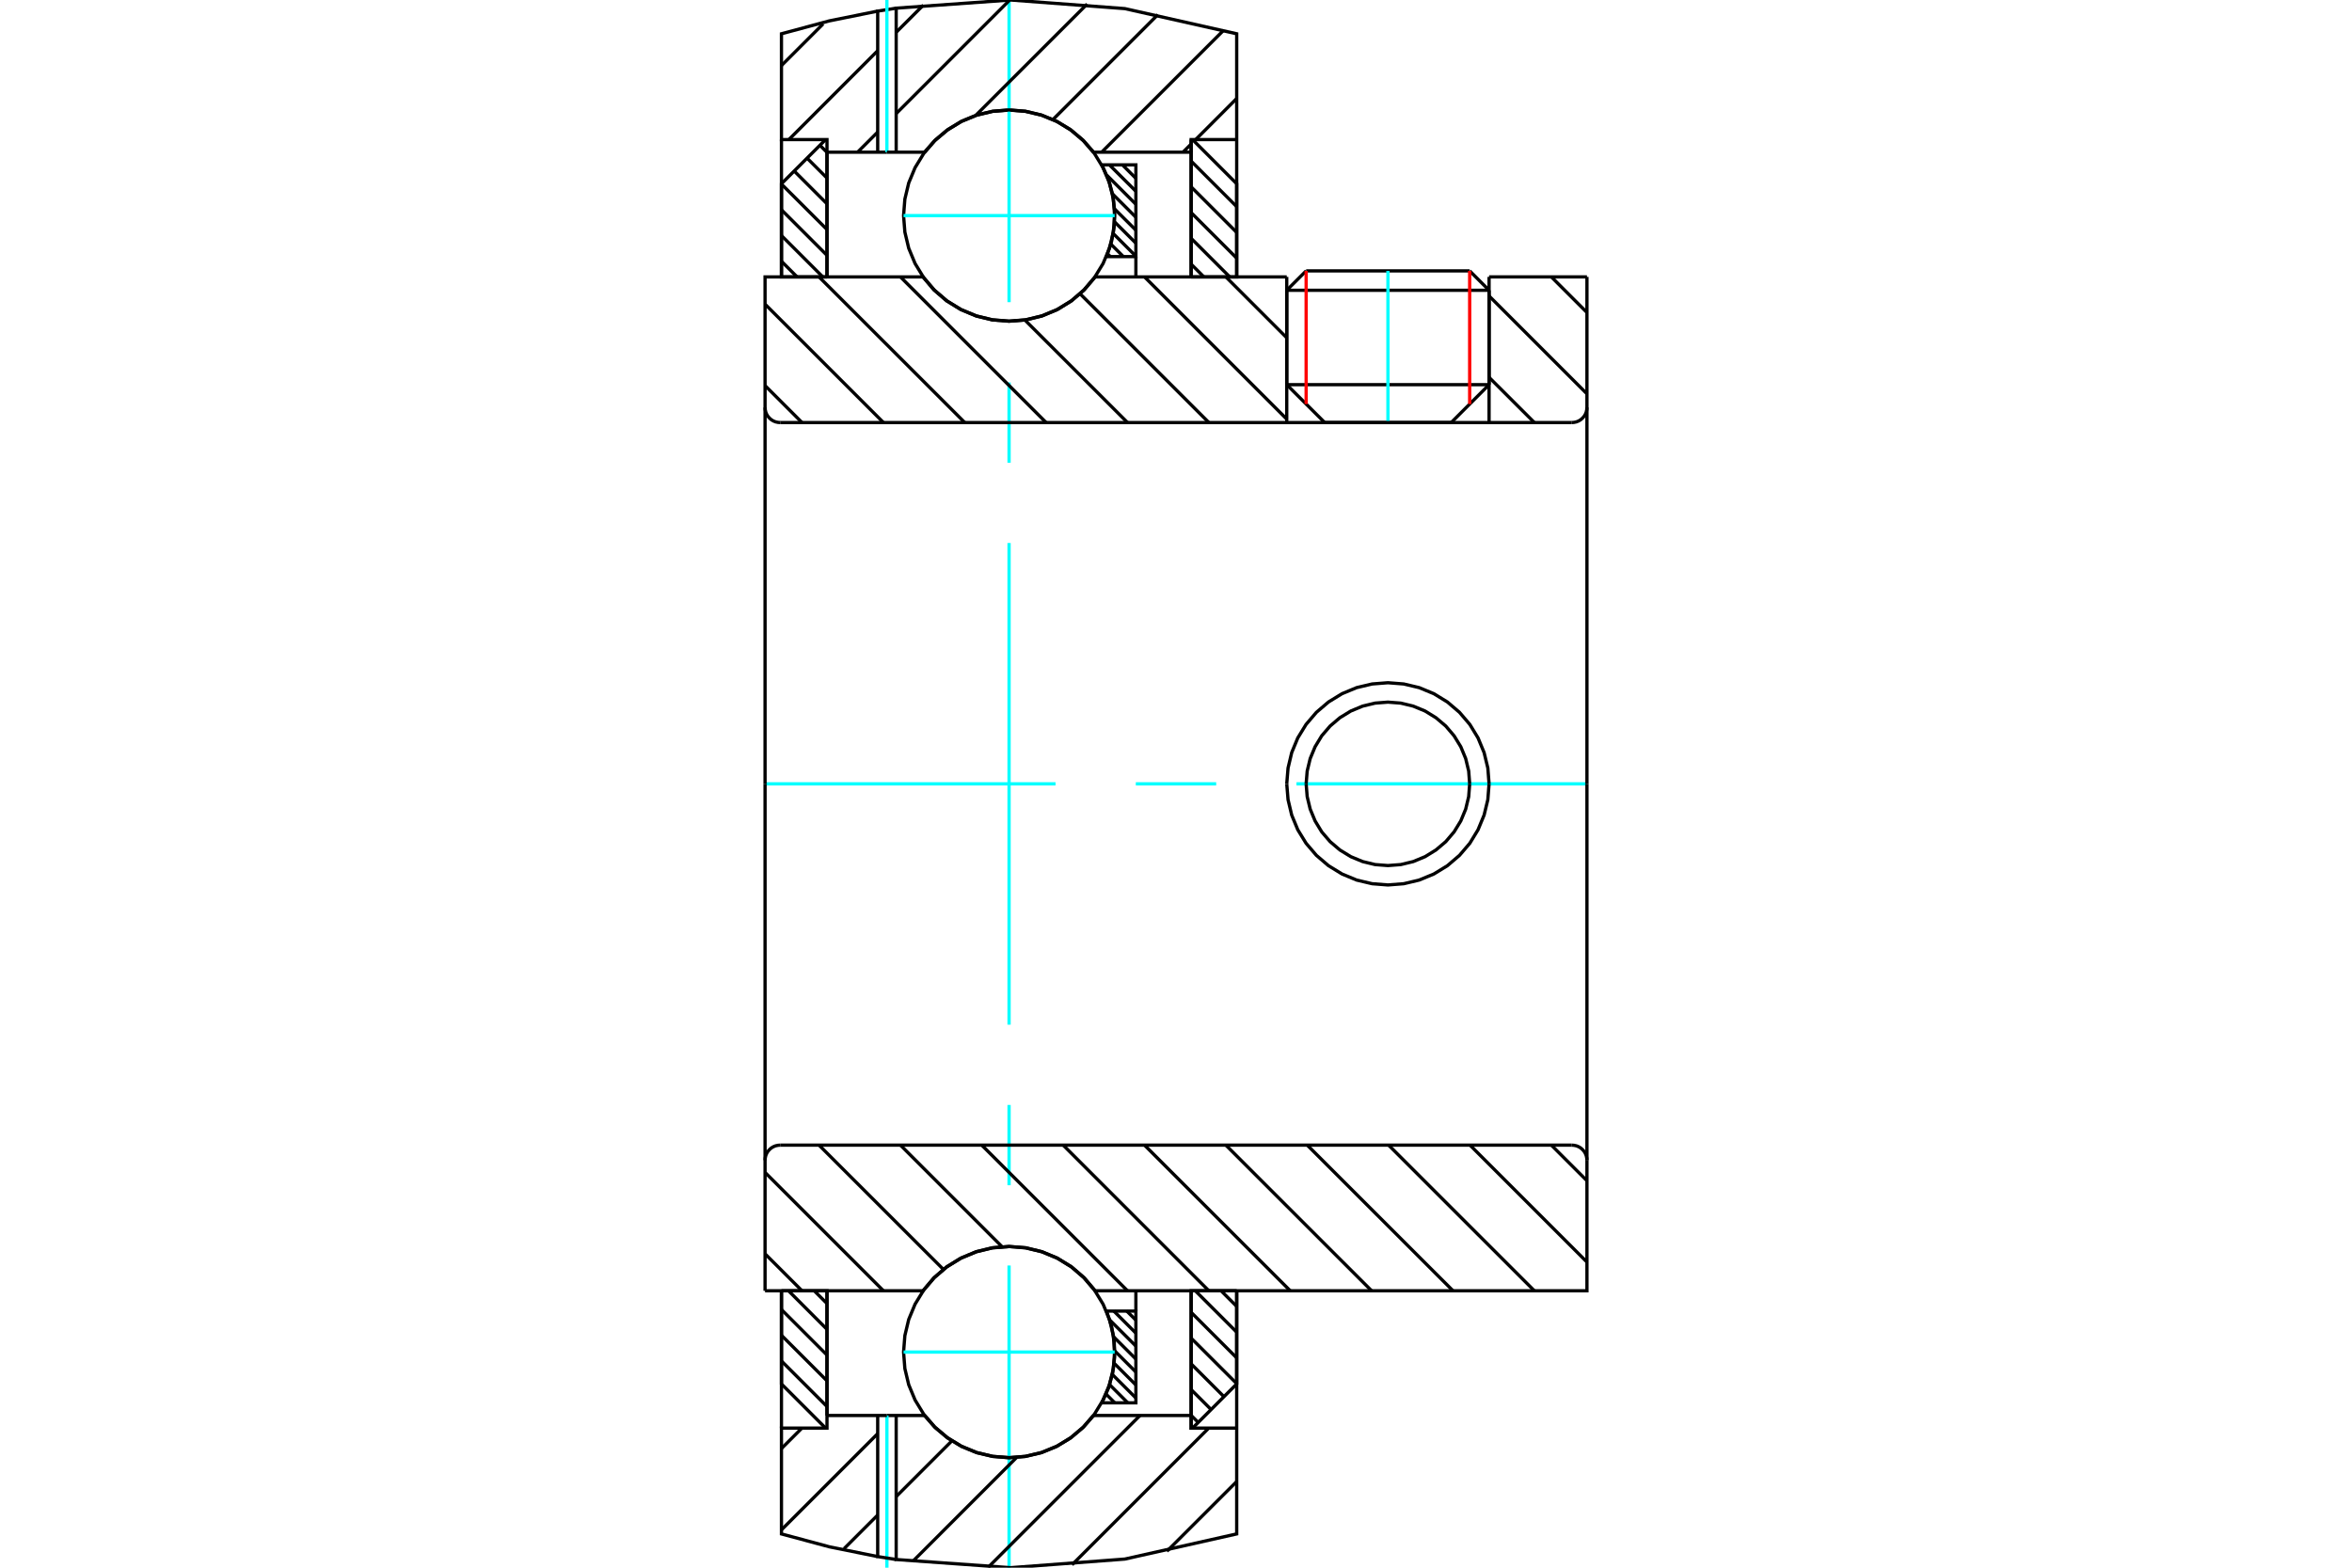 <?xml version="1.0" standalone="no"?>
<!DOCTYPE svg PUBLIC "-//W3C//DTD SVG 1.1//EN"
	"http://www.w3.org/Graphics/SVG/1.1/DTD/svg11.dtd">
<svg xmlns="http://www.w3.org/2000/svg" height="100%" width="100%" viewBox="0 0 36000 24000">
	<rect x="-1800" y="-1200" width="39600" height="26400" style="fill:#FFF"/>
	<g style="fill:none; fill-rule:evenodd" transform="matrix(1 0 0 1 0 0)">
		<g style="fill:none; stroke:#000; stroke-width:50; shape-rendering:geometricPrecision">
			<line x1="20276" y1="6469" x2="22212" y2="6469"/>
			<line x1="19695" y1="5889" x2="22792" y2="5889"/>
			<line x1="19695" y1="4444" x2="22792" y2="4444"/>
			<line x1="19992" y1="4147" x2="22495" y2="4147"/>
			<line x1="19695" y1="5889" x2="20276" y2="6469"/>
			<line x1="22212" y1="6469" x2="22792" y2="5889"/>
			<line x1="19695" y1="4444" x2="19695" y2="5889"/>
			<line x1="22792" y1="5889" x2="22792" y2="4444"/>
			<line x1="19992" y1="4147" x2="19695" y2="4444"/>
			<line x1="22792" y1="4444" x2="22495" y2="4147"/>
		</g>
		<g style="fill:none; stroke:#0FF; stroke-width:50; shape-rendering:geometricPrecision">
			<line x1="21244" y1="6469" x2="21244" y2="4147"/>
		</g>
		<g style="fill:none; stroke:#000; stroke-width:50; shape-rendering:geometricPrecision">
			<line x1="11961" y1="20836" x2="12658" y2="21533"/>
			<line x1="11961" y1="20442" x2="12658" y2="21139"/>
			<line x1="11961" y1="20048" x2="12658" y2="20745"/>
			<line x1="12069" y1="19761" x2="12658" y2="20351"/>
			<line x1="12463" y1="19761" x2="12658" y2="19956"/>
			<polyline points="11961,19761 11961,21187 12637,21863 12658,21863"/>
			<polyline points="12658,21670 12658,19761 11961,19761"/>
		</g>
		<g style="fill:none; stroke:#0FF; stroke-width:50; shape-rendering:geometricPrecision">
			<line x1="11710" y1="12000" x2="16156" y2="12000"/>
			<line x1="17385" y1="12000" x2="18615" y2="12000"/>
			<line x1="19844" y1="12000" x2="24290" y2="12000"/>
		</g>
		<g style="fill:none; stroke:#000; stroke-width:50; shape-rendering:geometricPrecision">
			<line x1="11961" y1="4000" x2="12200" y2="4239"/>
			<line x1="11961" y1="3606" x2="12594" y2="4239"/>
			<line x1="11961" y1="3212" x2="12658" y2="3909"/>
			<line x1="11961" y1="2818" x2="12658" y2="3514"/>
			<line x1="12156" y1="2618" x2="12658" y2="3120"/>
			<line x1="12353" y1="2421" x2="12658" y2="2726"/>
			<line x1="12550" y1="2224" x2="12658" y2="2332"/>
			<line x1="12658" y1="4239" x2="12658" y2="2330"/>
			<polyline points="12637,2137 11961,2813 11961,4239 12658,4239"/>
			<line x1="18690" y1="19761" x2="18929" y2="20000"/>
			<line x1="18296" y1="19761" x2="18929" y2="20394"/>
			<line x1="18232" y1="20091" x2="18929" y2="20788"/>
			<line x1="18232" y1="20486" x2="18929" y2="21182"/>
			<line x1="18232" y1="20880" x2="18734" y2="21382"/>
			<line x1="18232" y1="21274" x2="18537" y2="21579"/>
			<line x1="18232" y1="21668" x2="18340" y2="21776"/>
			<polyline points="18929,19761 18929,21187 18253,21863 18232,21863 18232,19761 18929,19761"/>
			<line x1="18232" y1="2467" x2="18929" y2="3164"/>
			<line x1="18232" y1="2861" x2="18929" y2="3558"/>
			<line x1="18232" y1="3255" x2="18929" y2="3952"/>
			<line x1="18232" y1="3649" x2="18822" y2="4239"/>
			<line x1="18232" y1="4044" x2="18427" y2="4239"/>
			<line x1="18232" y1="4239" x2="18232" y2="2137"/>
			<polyline points="18253,2137 18929,2813 18929,4239 18232,4239"/>
			<line x1="17379" y1="2524" x2="17386" y2="2531"/>
			<line x1="17180" y1="2524" x2="17386" y2="2730"/>
			<line x1="16981" y1="2524" x2="17386" y2="2928"/>
			<line x1="16937" y1="2678" x2="17386" y2="3127"/>
			<line x1="17027" y1="2967" x2="17386" y2="3326"/>
			<line x1="17058" y1="3197" x2="17386" y2="3524"/>
			<line x1="17059" y1="3396" x2="17386" y2="3723"/>
			<line x1="17038" y1="3574" x2="17386" y2="3922"/>
			<line x1="17003" y1="3737" x2="17194" y2="3928"/>
			<line x1="16952" y1="3885" x2="16995" y2="3928"/>
			<line x1="17247" y1="20072" x2="17386" y2="20210"/>
			<line x1="17049" y1="20072" x2="17386" y2="20409"/>
			<line x1="16985" y1="20207" x2="17386" y2="20607"/>
			<line x1="17045" y1="20465" x2="17386" y2="20806"/>
			<line x1="17062" y1="20681" x2="17386" y2="21005"/>
			<line x1="17053" y1="20870" x2="17386" y2="21203"/>
			<line x1="17025" y1="21041" x2="17386" y2="21402"/>
			<line x1="16984" y1="21198" x2="17262" y2="21476"/>
			<line x1="16929" y1="21342" x2="17063" y2="21476"/>
			<line x1="16864" y1="21476" x2="16864" y2="21476"/>
			<line x1="17386" y1="3928" x2="17386" y2="4239"/>
			<polyline points="16864,2524 17386,2524 17386,3928 16936,3928 17013,3699 17055,3460 17060,3218 17030,2977 16964,2744 16864,2524"/>
			<polyline points="16864,21476 16964,21256 17030,21023 17060,20782 17055,20540 17013,20301 16936,20072 17386,20072 17386,21476 16864,21476"/>
			<line x1="17386" y1="19761" x2="17386" y2="20072"/>
			<polyline points="17061,3301 17041,3048 16982,2801 16884,2567 16752,2351 16587,2158 16395,1994 16179,1861 15944,1764 15698,1705 15445,1685 15192,1705 14946,1764 14712,1861 14496,1994 14303,2158 14138,2351 14006,2567 13909,2801 13850,3048 13830,3301 13850,3553 13909,3800 14006,4034 14138,4250 14303,4443 14496,4608 14712,4740 14946,4837 15192,4896 15445,4916 15698,4896 15944,4837 16179,4740 16395,4608 16587,4443 16752,4250 16884,4034 16982,3800 17041,3553 17061,3301"/>
		</g>
		<g style="fill:none; stroke:#0FF; stroke-width:50; shape-rendering:geometricPrecision">
			<line x1="13830" y1="3301" x2="17061" y2="3301"/>
			<line x1="15445" y1="24000" x2="15445" y2="19374"/>
			<line x1="15445" y1="18145" x2="15445" y2="16916"/>
			<line x1="15445" y1="15687" x2="15445" y2="8313"/>
			<line x1="15445" y1="7084" x2="15445" y2="5855"/>
			<line x1="15445" y1="4626" x2="15445" y2="0"/>
		</g>
		<g style="fill:none; stroke:#000; stroke-width:50; shape-rendering:geometricPrecision">
			<polyline points="17061,20699 17041,20447 16982,20200 16884,19966 16752,19750 16587,19557 16395,19392 16179,19260 15944,19163 15698,19104 15445,19084 15192,19104 14946,19163 14712,19260 14496,19392 14303,19557 14138,19750 14006,19966 13909,20200 13850,20447 13830,20699 13850,20952 13909,21199 14006,21433 14138,21649 14303,21842 14496,22006 14712,22139 14946,22236 15192,22295 15445,22315 15698,22295 15944,22236 16179,22139 16395,22006 16587,21842 16752,21649 16884,21433 16982,21199 17041,20952 17061,20699"/>
		</g>
		<g style="fill:none; stroke:#0FF; stroke-width:50; shape-rendering:geometricPrecision">
			<line x1="13830" y1="20699" x2="17061" y2="20699"/>
		</g>
		<g style="fill:none; stroke:#000; stroke-width:50; shape-rendering:geometricPrecision">
			<line x1="23745" y1="17531" x2="24290" y2="18076"/>
			<line x1="22500" y1="17531" x2="24290" y2="19321"/>
			<line x1="21254" y1="17531" x2="23485" y2="19761"/>
			<line x1="20009" y1="17531" x2="22240" y2="19761"/>
			<line x1="18763" y1="17531" x2="20994" y2="19761"/>
			<line x1="17518" y1="17531" x2="19749" y2="19761"/>
			<line x1="16273" y1="17531" x2="18503" y2="19761"/>
			<line x1="15027" y1="17531" x2="17258" y2="19761"/>
			<line x1="13782" y1="17531" x2="15337" y2="19086"/>
			<line x1="12536" y1="17531" x2="14439" y2="19433"/>
			<line x1="11710" y1="17949" x2="13522" y2="19761"/>
			<line x1="11710" y1="19195" x2="12276" y2="19761"/>
			<line x1="11710" y1="12000" x2="11710" y2="19761"/>
			<polyline points="11942,17531 11906,17534 11870,17542 11836,17556 11805,17575 11778,17599 11754,17626 11735,17657 11721,17691 11713,17727 11710,17763"/>
			<polyline points="11942,17531 19695,17531 22792,17531 24058,17531"/>
			<polyline points="24290,17763 24287,17727 24279,17691 24265,17657 24246,17626 24222,17599 24195,17575 24164,17556 24130,17542 24094,17534 24058,17531"/>
			<polyline points="24290,17763 24290,19761 23594,19761 16763,19761 16598,19565 16404,19397 16186,19262 15950,19163 15701,19102 15445,19082 15190,19102 14940,19163 14704,19262 14486,19397 14292,19565 14128,19761 12406,19761 11710,19761"/>
			<line x1="24290" y1="12000" x2="24290" y2="17763"/>
			<polyline points="19695,12000 19715,12242 19771,12478 19864,12703 19991,12910 20149,13095 20334,13253 20541,13380 20765,13473 21002,13529 21244,13548 21486,13529 21722,13473 21947,13380 22154,13253 22339,13095 22497,12910 22623,12703 22716,12478 22773,12242 22792,12000"/>
			<polyline points="19992,12000 20008,12196 20054,12387 20129,12568 20231,12736 20359,12885 20508,13012 20676,13115 20857,13190 21048,13236 21244,13251 21440,13236 21631,13190 21812,13115 21979,13012 22129,12885 22256,12736 22359,12568 22434,12387 22480,12196 22495,12000"/>
			<line x1="23745" y1="4239" x2="24290" y2="4784"/>
			<line x1="22792" y1="4531" x2="24290" y2="6029"/>
			<line x1="22792" y1="5777" x2="23485" y2="6469"/>
			<line x1="18763" y1="4239" x2="19695" y2="5171"/>
			<line x1="17518" y1="4239" x2="19695" y2="6416"/>
			<line x1="16532" y1="4498" x2="18503" y2="6469"/>
			<line x1="15687" y1="4899" x2="17258" y2="6469"/>
			<line x1="13782" y1="4239" x2="16012" y2="6469"/>
			<line x1="12536" y1="4239" x2="14767" y2="6469"/>
			<line x1="11710" y1="4657" x2="13522" y2="6469"/>
			<line x1="11710" y1="5903" x2="12276" y2="6469"/>
			<line x1="24290" y1="12000" x2="24290" y2="4239"/>
			<polyline points="24058,6469 24094,6466 24130,6458 24164,6444 24195,6425 24222,6401 24246,6374 24265,6343 24279,6309 24287,6273 24290,6237"/>
			<polyline points="24058,6469 22792,6469 22792,4239"/>
			<polyline points="22792,6469 19695,6469 19695,4239"/>
			<line x1="19695" y1="6469" x2="11942" y2="6469"/>
			<polyline points="11710,6237 11713,6273 11721,6309 11735,6343 11754,6374 11778,6401 11805,6425 11836,6444 11870,6458 11906,6466 11942,6469"/>
			<polyline points="11710,6237 11710,4239 12406,4239 14128,4239 14292,4435 14486,4603 14704,4738 14940,4837 15190,4898 15445,4918 15701,4898 15950,4837 16186,4738 16404,4603 16598,4435 16763,4239 19695,4239"/>
			<line x1="22792" y1="4239" x2="24290" y2="4239"/>
			<line x1="11710" y1="12000" x2="11710" y2="6237"/>
			<polyline points="22792,12000 22773,11758 22716,11522 22623,11297 22497,11090 22339,10905 22154,10747 21947,10620 21722,10527 21486,10471 21244,10452 21002,10471 20765,10527 20541,10620 20334,10747 20149,10905 19991,11090 19864,11297 19771,11522 19715,11758 19695,12000"/>
			<polyline points="22495,12000 22480,11804 22434,11613 22359,11432 22256,11264 22129,11115 21979,10988 21812,10885 21631,10810 21440,10764 21244,10749 21048,10764 20857,10810 20676,10885 20508,10988 20359,11115 20231,11264 20129,11432 20054,11613 20008,11804 19992,12000"/>
		</g>
		<g style="fill:none; stroke:#F00; stroke-width:50; shape-rendering:geometricPrecision">
			<line x1="22495" y1="4147" x2="22495" y2="6186"/>
			<line x1="19992" y1="6186" x2="19992" y2="4147"/>
		</g>
		<g style="fill:none; stroke:#000; stroke-width:50; shape-rendering:geometricPrecision">
			<line x1="18929" y1="22681" x2="17861" y2="23748"/>
			<line x1="18501" y1="21863" x2="16409" y2="23955"/>
			<line x1="17449" y1="21670" x2="15126" y2="23993"/>
			<line x1="15561" y1="22312" x2="13970" y2="23904"/>
			<line x1="14570" y1="22058" x2="13717" y2="22911"/>
			<line x1="13434" y1="23194" x2="12919" y2="23709"/>
			<line x1="13434" y1="21948" x2="11961" y2="23421"/>
			<line x1="12274" y1="21863" x2="11961" y2="22176"/>
			<line x1="18929" y1="1508" x2="18301" y2="2137"/>
			<line x1="18232" y1="2205" x2="18107" y2="2330"/>
			<line x1="18729" y1="463" x2="16862" y2="2330"/>
			<line x1="17723" y1="224" x2="16117" y2="1830"/>
			<line x1="16640" y1="62" x2="14935" y2="1766"/>
			<line x1="15451" y1="5" x2="13717" y2="1739"/>
			<line x1="13434" y1="2022" x2="13126" y2="2330"/>
			<line x1="14133" y1="78" x2="13717" y2="494"/>
			<line x1="13434" y1="776" x2="12074" y2="2137"/>
			<line x1="12598" y1="367" x2="11961" y2="1004"/>
			<polyline points="18929,4239 18929,2137 18929,517 17217,132 15467,0 13717,125 13717,2330"/>
			<polyline points="13717,125 13434,170 13434,2330"/>
			<polyline points="13434,170 12692,320 11961,517 11961,2137 12658,2137 12658,2330 12658,4239"/>
			<polyline points="12658,2330 13434,2330 13575,2330"/>
		</g>
		<g style="fill:none; stroke:#0FF; stroke-width:50; shape-rendering:geometricPrecision">
			<line x1="13575" y1="2330" x2="13575" y2="0"/>
		</g>
		<g style="fill:none; stroke:#000; stroke-width:50; shape-rendering:geometricPrecision">
			<polyline points="13575,2330 13717,2330 14151,2330"/>
			<polyline points="16739,2330 16574,2143 16383,1983 16168,1854 15937,1760 15694,1703 15445,1683 15196,1703 14953,1760 14722,1854 14508,1983 14316,2143 14151,2330"/>
			<polyline points="16739,2330 18232,2330 18232,4239"/>
			<polyline points="18232,2330 18232,2137 18929,2137"/>
			<line x1="11961" y1="2137" x2="11961" y2="4239"/>
			<line x1="11961" y1="19761" x2="11961" y2="21863"/>
			<polyline points="18929,21863 18232,21863 18232,21670"/>
			<polyline points="18232,19761 18232,21670 16739,21670"/>
			<polyline points="14151,21670 14316,21857 14508,22017 14722,22146 14953,22240 15196,22297 15445,22317 15694,22297 15937,22240 16168,22146 16383,22017 16574,21857 16739,21670"/>
			<polyline points="14151,21670 13717,21670 13575,21670"/>
		</g>
		<g style="fill:none; stroke:#0FF; stroke-width:50; shape-rendering:geometricPrecision">
			<line x1="13575" y1="24000" x2="13575" y2="21670"/>
		</g>
		<g style="fill:none; stroke:#000; stroke-width:50; shape-rendering:geometricPrecision">
			<polyline points="13575,21670 13434,21670 12658,21670"/>
			<polyline points="12658,19761 12658,21670 12658,21863 11961,21863 11961,23483 12692,23680 13434,23830"/>
			<polyline points="13434,21670 13434,23830 13717,23875"/>
			<polyline points="13717,21670 13717,23875 15467,24000 17217,23868 18929,23483 18929,21863 18929,19761"/>
		</g>
	</g>
</svg>
